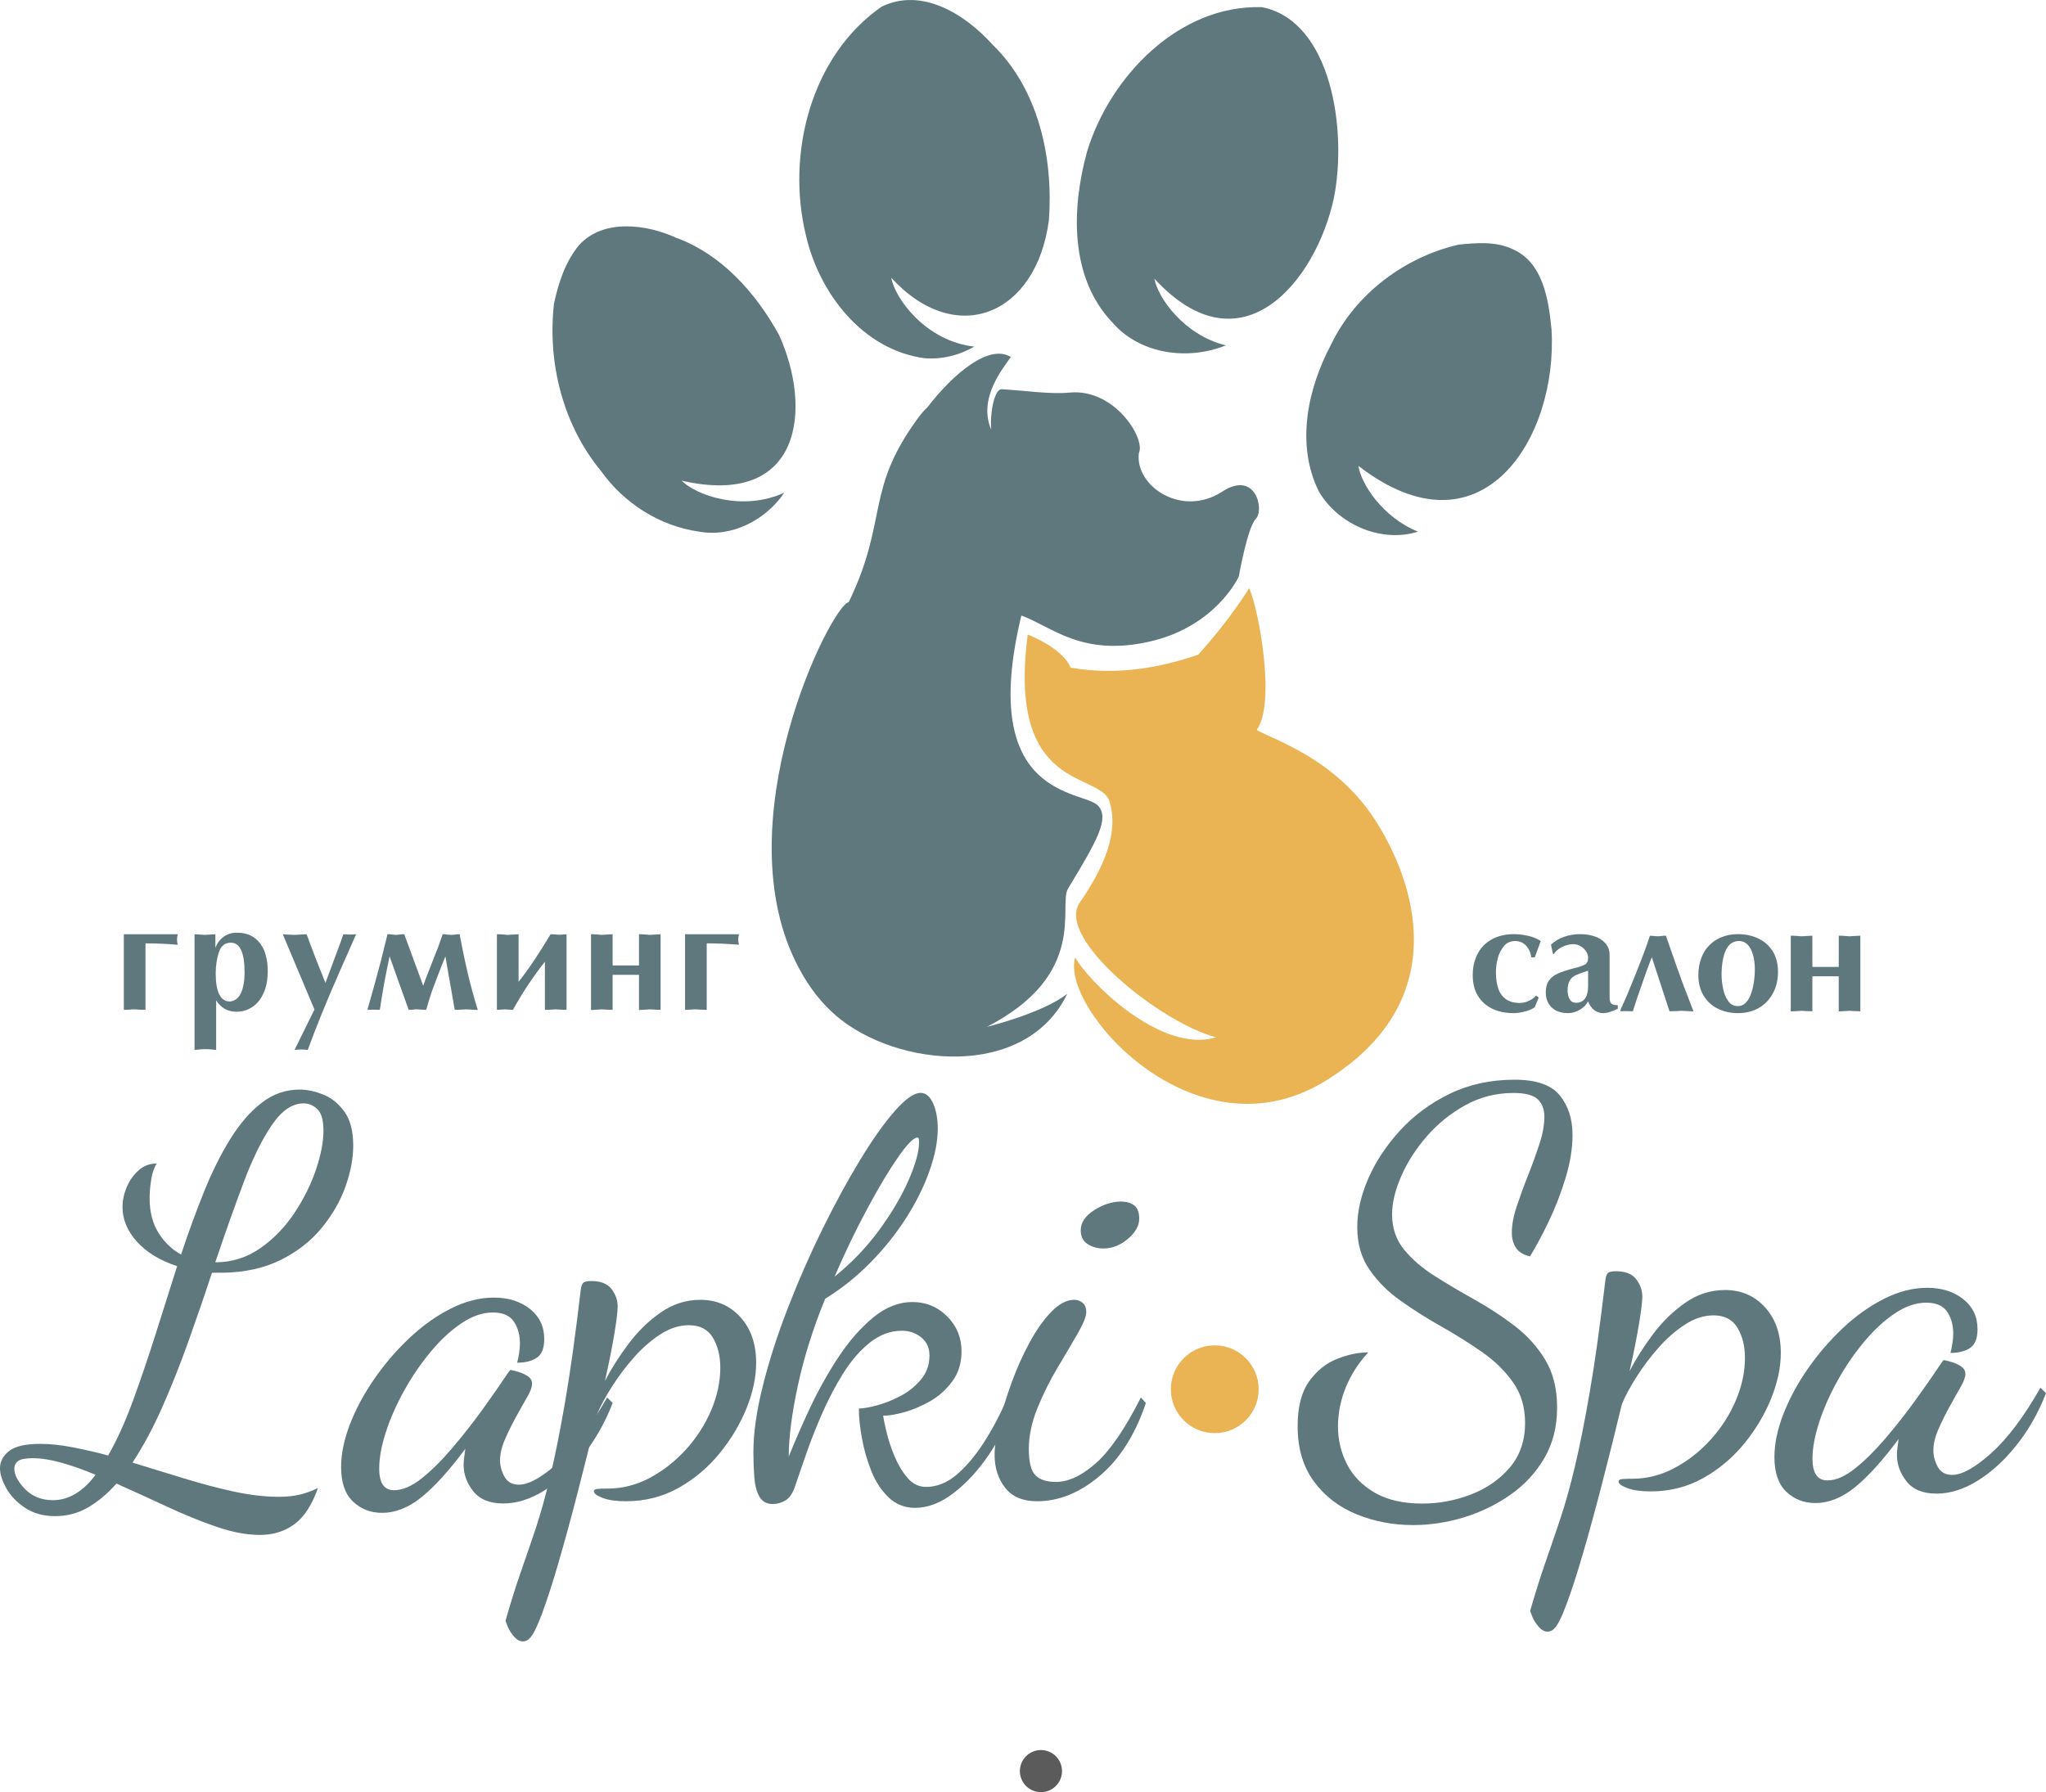 <?xml version="1.0" encoding="UTF-8"?> <!-- Creator: CorelDRAW X7 --> <svg xmlns="http://www.w3.org/2000/svg" xmlns:xlink="http://www.w3.org/1999/xlink" xml:space="preserve" width="174.919mm" height="153.244mm" style="shape-rendering:geometricPrecision; text-rendering:geometricPrecision; image-rendering:optimizeQuality; fill-rule:evenodd; clip-rule:evenodd" viewBox="0 0 37789 33106"> <defs> <style type="text/css"> <![CDATA[ .fil0 {fill:#5B5B5B} .fil2 {fill:#EAB454} .fil3 {fill:#5E787D} .fil1 {fill:#5E787D;fill-rule:nonzero} ]]> </style> </defs> <g id="Слой_x0020_1">  <path class="fil0" d="M19226 32328c215,0 389,174 389,389 0,215 -174,389 -389,389 -215,0 -389,-174 -389,-389 0,-215 174,-389 389,-389z"></path> <path class="fil1" d="M2287 18645m400 -1219l0 1228c-29,0 -61,0 -102,-3l-98 -6c-15,0 -29,0 -41,0 -26,3 -52,6 -78,6 -26,3 -52,3 -81,3l0 -1396 996 0c-8,32 -14,64 -14,96 0,37 6,69 14,98 -200,-17 -399,-26 -596,-26z"></path> <path class="fil1" d="M3593 18645m0 -1387l52 3 49 3 52 3 41 3 40 -3 53 -3 46 -3 52 -3 0 252c32,-87 84,-156 153,-206 70,-49 148,-75 241,-75 101,0 191,18 263,55 73,38 134,90 177,154 46,63 81,139 101,226 21,84 32,173 32,269 0,168 -26,307 -81,420 -52,113 -121,197 -211,252 -87,58 -183,84 -287,84 -159,0 -284,-70 -374,-209l0 915c-34,-2 -69,-8 -104,-11 -35,-3 -66,-3 -95,-3 -26,0 -55,0 -90,3 -35,3 -73,9 -110,11l0 -2137zm924 707c0,-368 -84,-551 -252,-551 -110,0 -183,58 -223,177 -38,119 -58,249 -58,391 0,345 90,519 263,519 93,-12 160,-64 203,-157 44,-95 67,-220 67,-379z"></path> <path class="fil1" d="M5223 18645m585 3l-585 -1390 81 6 70 3 69 3 47 -3 57 -3 55 -3 61 -3c29,81 64,174 102,275 32,87 72,186 116,299 55,133 98,243 130,324l110 -296 98 -263c58,-151 99,-264 122,-339l119 6 118 -6 -292 660c-249,565 -449,1057 -602,1477 -27,-5 -67,-8 -122,-8 -52,0 -93,3 -122,8l368 -747z"></path> <path class="fil1" d="M6786 18645m1440 -979l-145 368c-9,21 -26,67 -52,139 -21,52 -38,105 -58,157 -35,101 -67,211 -99,324l-78 -3 -81 -6c-14,0 -29,0 -46,0 -15,3 -29,3 -38,6l-81 3 -353 -988c-38,177 -70,348 -102,513 -29,165 -55,324 -78,475l-116 -3 -113 3 142 -504 110 -411 119 -481 43 0 41 6 40 3 32 3 32 -3 41 -3 40 -6 41 0 350 953c23,-70 47,-136 70,-191l98 -252 113 -287c26,-72 52,-145 78,-223l41 0 40 6 44 3 35 3 32 -3 40 -3 41 -6 40 0 67 342c29,136 55,258 81,365 23,110 55,223 87,344 32,122 66,238 101,348l-104 -6 -107 -6 -110 6 -105 3 -173 -988z"></path> <path class="fil1" d="M9178 18645m400 -509c176,-220 373,-513 591,-878l66 3 84 6c32,0 81,-3 145,-9l0 1396 -98 -3 -102 -6c-6,0 -35,3 -87,6 -55,3 -89,3 -113,3l0 -889c-217,275 -414,570 -590,889l-64 -3 -81 -6 -90 6 -61 3 0 -1396c35,0 67,0 99,3 29,3 63,6 101,9 9,0 38,-3 90,-6 52,-3 90,-6 110,-6l0 878z"></path> <path class="fil1" d="M10916 18645m399 -811l487 0 0 -576c32,0 63,0 95,3 32,3 67,6 105,9 8,0 40,-3 92,-6 50,-3 87,-6 107,-6l0 1396 -98 -3 -101 -6c-6,0 -35,3 -87,6 -55,3 -90,6 -113,6l0 -649 -487 0 0 646 -101 -3 -99 -6c-5,0 -34,3 -86,6 -55,3 -90,6 -113,6l0 -1399c34,0 66,0 98,3 29,3 64,6 101,9 9,0 38,-3 90,-6 52,-3 90,-6 110,-6l0 576z"></path> <path class="fil1" d="M12653 18645m400 -1219l0 1228c-29,0 -61,0 -102,-3l-98 -6c-15,0 -29,0 -41,0 -26,3 -52,6 -78,6 -26,3 -52,3 -81,3l0 -1396 996 0c-8,32 -14,64 -14,96 0,37 6,69 14,98 -200,-17 -399,-26 -596,-26z"></path> <path class="fil1" d="M27201 18672m1146 -988l-66 0c-9,-87 -41,-156 -93,-214 -55,-58 -122,-87 -205,-87 -82,0 -151,29 -203,90 -52,64 -93,136 -116,226 -23,87 -35,174 -35,260 0,119 15,221 44,304 29,84 78,148 142,195 66,46 150,69 251,69 29,0 56,-3 84,-9 27,-5 55,-14 84,-29 58,-26 105,-58 137,-101l49 41 -73 173c-34,32 -92,58 -173,81 -84,21 -154,32 -215,32 -150,0 -283,-26 -396,-81 -113,-55 -203,-133 -267,-240 -64,-104 -95,-232 -95,-382 0,-116 17,-221 55,-313 34,-93 86,-174 150,-238 67,-66 148,-116 241,-153 95,-35 202,-52 315,-52 41,0 84,3 131,8 46,6 92,15 136,24 84,20 162,52 228,95l-110 301z"></path> <path class="fil1" d="M28550 18672m1179 -238c0,50 12,84 32,105 20,20 61,29 119,29l0 66c-113,55 -203,81 -264,81 -67,0 -125,-20 -174,-58 -49,-40 -87,-92 -110,-159 -37,67 -90,119 -156,156 -70,41 -139,61 -215,61 -81,0 -150,-14 -214,-43 -61,-32 -110,-75 -145,-133 -34,-58 -52,-128 -52,-209 0,-87 18,-156 55,-211 38,-55 93,-102 165,-134 76,-34 177,-66 307,-101 99,-23 168,-49 212,-75 29,-26 43,-64 43,-113 0,-67 -29,-125 -84,-177 -58,-52 -121,-78 -191,-78 -55,0 -107,12 -162,32 -52,23 -96,46 -128,75 -34,26 -55,52 -63,73l-21 0 -37 -171c64,-61 145,-110 243,-145 96,-32 194,-49 293,-49 89,0 173,11 257,37 81,23 151,67 206,125 55,58 84,133 84,223l0 793zm-397 -504l-84 29c-43,15 -84,29 -116,44 -34,11 -63,29 -87,49 -60,46 -92,130 -92,243 0,61 11,116 37,160 24,46 64,69 119,69 73,0 128,-26 165,-78 38,-52 58,-130 58,-235l0 -281z"></path> <path class="fil1" d="M29926 18672m582 -991l-96 255 -89 255 -87 249 -78 241 -119 -3c-9,0 -23,0 -35,0 -11,0 -38,0 -78,3 0,-15 9,-38 20,-67 23,-49 49,-101 73,-159 26,-55 49,-116 75,-177l116 -284 92 -234 87 -229c15,-38 26,-76 41,-116 14,-41 29,-84 43,-130l44 3 61 5 43 3 32 -3 37 -3 41 -5 38 0c55,156 89,254 104,298 52,151 84,237 90,258 20,55 46,127 78,217 32,93 72,194 116,307 40,107 81,214 121,318l-110 -5 -113 -6 -113 6 -107 3 -327 -1000z"></path> <path class="fil1" d="M31368 18672m0 -658c0,-113 18,-214 52,-309 32,-93 81,-174 148,-241 64,-66 142,-119 232,-153 90,-38 191,-55 298,-55 145,0 275,29 385,84 113,55 200,136 264,240 61,104 92,229 92,371 0,147 -29,278 -92,394 -61,115 -148,208 -258,272 -113,66 -243,98 -391,98 -142,0 -266,-29 -379,-87 -110,-55 -197,-139 -258,-243 -61,-107 -93,-229 -93,-371zm429 -5c0,75 9,159 26,246 17,90 46,165 93,231 43,67 104,99 182,99 104,0 180,-70 235,-206 52,-136 78,-295 78,-475 0,-150 -26,-272 -75,-373 -53,-99 -125,-148 -218,-148 -110,0 -191,58 -243,171 -52,116 -78,266 -78,455z"></path> <path class="fil1" d="M33075 18672m399 -811l487 0 0 -576c32,0 63,0 95,3 32,2 67,5 105,8 8,0 40,-3 92,-6 49,-2 87,-5 107,-5l0 1396 -98 -3 -101 -6c-6,0 -35,3 -87,6 -55,3 -90,5 -113,5l0 -648 -487 0 0 646 -101 -3 -99 -6c-5,0 -34,3 -87,6 -55,3 -89,5 -112,5l0 -1398c34,0 66,0 98,3 29,2 64,5 101,8 9,0 38,-3 90,-6 52,-2 90,-5 110,-5l0 576z"></path> <path class="fil2" d="M18982 11722c0,0 644,244 792,611 826,144 1616,15 2356,-239 591,-651 942,-1229 942,-1229 178,393 496,2126 140,2618 275,171 1438,513 2179,1653 740,1140 1493,3361 -922,4838 -2415,1476 -4901,-1368 -4609,-2289 212,410 1574,1794 2600,1476 -1011,-258 -2975,-1828 -2517,-2488 458,-661 724,-1309 549,-1867 -174,-559 -1896,-153 -1510,-3084z"></path> <path class="fil1" d="M16280 125c747,-369 1551,144 2046,693 855,825 1131,2096 1047,3248 -229,1755 -1714,2369 -2911,1066 63,371 628,1167 1532,1271 -270,155 -576,238 -913,215 -1144,-152 -1949,-1197 -2195,-2268 -368,-1500 87,-3314 1394,-4225z"></path> <path class="fil1" d="M23308 132c1290,258 1576,2287 1329,3522 -322,1518 -1699,3252 -3315,1494 58,340 539,1040 1318,1232 -707,286 -1594,162 -2102,-431 -787,-835 -746,-2104 -462,-3144 420,-1386 1696,-2721 3232,-2673z"></path> <path class="fil1" d="M10699 4523c449,-485 1234,-382 1780,-135 849,309 1477,1019 1906,1792 622,1359 434,3209 -1795,2699 252,260 1114,582 1897,221 -345,506 -970,833 -1582,719 -720,-101 -1381,-524 -1801,-1114 -706,-853 -996,-2004 -872,-3095 82,-388 210,-778 467,-1087z"></path> <path class="fil1" d="M27931 4599c573,246 670,939 725,1486 123,2006 -1291,4280 -3566,2521 43,315 435,947 1101,1215 -684,214 -1472,-132 -1831,-740 -433,-871 -208,-1909 231,-2729 449,-927 1352,-1602 2349,-1833 328,-34 682,-63 991,80z"></path> <path class="fil3" d="M15432 18755l3 2c1121,966 3510,1192 4277,-399 -456,359 -1482,610 -1482,610l0 0c1887,-977 1305,-2241 1498,-2557 547,-900 763,-1292 555,-1526 -266,-299 -2242,-101 -1419,-3515 560,204 1105,761 2350,486 1246,-275 1666,-1206 1666,-1206 0,0 159,-907 316,-1068 158,-161 -1,-904 -621,-501 -759,492 -1622,-114 -1540,-715 127,-252 -439,-1194 -1281,-1114 -362,35 -809,-37 -1251,-62 -132,-12 -220,415 -197,745 -248,-584 227,-1138 363,-1340 -400,-249 -1058,303 -1542,931 -54,50 -105,106 -152,170 -1012,1365 -555,1881 -1299,3427 -319,44 -2346,4092 -921,6760 194,365 424,653 678,872l-1 0z"></path> <path class="fil1" d="M4802 28354c-245,0 -515,-51 -811,-153 -296,-102 -600,-226 -912,-372 -313,-146 -622,-287 -928,-423 -170,190 -347,338 -530,443 -184,106 -384,158 -602,158 -217,0 -402,-51 -555,-153 -153,-102 -269,-222 -347,-362 -78,-139 -117,-263 -117,-372 0,-122 56,-227 168,-316 112,-88 304,-132 576,-132 177,0 372,20 586,61 214,41 437,92 668,153 163,-286 314,-619 454,-999 139,-381 277,-785 413,-1213 136,-429 271,-857 407,-1285 -312,-102 -559,-251 -739,-448 -180,-198 -270,-412 -270,-643 0,-122 26,-244 77,-367 51,-122 124,-226 219,-311 95,-85 207,-127 336,-127 -47,68 -81,166 -102,296 -20,129 -30,241 -30,336 0,258 54,474 163,647 109,174 248,308 418,403 136,-408 277,-793 423,-1157 146,-364 307,-688 484,-974 177,-285 370,-509 581,-672 211,-164 445,-245 704,-245 135,0 280,31 433,92 153,61 284,166 392,316 109,149 163,360 163,632 0,231 -47,481 -142,749 -95,269 -242,523 -439,765 -197,241 -448,438 -754,591 -306,153 -666,233 -1081,239 -6,0 -22,0 -46,0 -23,0 -73,0 -147,0 -136,415 -281,836 -434,1265 -153,428 -314,834 -484,1218 -170,384 -353,725 -550,1024 312,96 628,192 948,291 319,98 628,180 927,245 299,64 575,96 826,96 143,0 272,-13 388,-40 115,-28 227,-68 336,-123 -109,313 -253,535 -433,668 -180,133 -393,199 -637,199zm-3823 -642c149,0 290,-41 423,-123 132,-81 253,-197 362,-346 -211,-89 -417,-162 -617,-220 -201,-57 -382,-86 -546,-86 -129,0 -217,17 -265,51 -47,34 -71,81 -71,143 0,115 66,241 199,377 132,136 304,204 515,204zm2997 -4394c306,0 583,-87 831,-260 248,-173 458,-391 632,-653 173,-261 306,-528 397,-800 92,-272 138,-510 138,-713 0,-198 -37,-332 -112,-403 -75,-72 -160,-107 -255,-107 -211,0 -408,136 -591,408 -184,271 -359,630 -525,1075 -167,445 -338,929 -515,1453z"></path> <path class="fil1" d="M7055 27946c-211,0 -390,-70 -536,-209 -146,-139 -219,-352 -219,-637 0,-245 55,-508 163,-790 109,-282 259,-561 449,-836 190,-275 406,-527 647,-754 241,-228 496,-410 765,-546 268,-136 535,-204 800,-204 265,0 486,70 663,209 176,140 265,325 265,556 0,170 -46,285 -138,346 -92,62 -212,92 -362,92 14,-54 26,-114 36,-178 10,-65 15,-124 15,-179 0,-156 -37,-290 -112,-402 -75,-112 -204,-169 -387,-169 -191,0 -384,67 -581,199 -198,133 -388,309 -571,530 -184,221 -347,461 -490,719 -142,258 -255,513 -336,765 -82,251 -122,475 -122,673 0,265 91,397 275,397 156,0 326,-73 510,-219 183,-146 372,-333 565,-561 194,-227 379,-464 556,-708 177,-245 333,-469 469,-673 27,-41 44,-61 51,-61 41,7 93,20 158,40 64,21 120,48 168,82 48,34 71,78 71,133 0,61 -30,144 -91,249 -62,106 -129,226 -204,362 -75,136 -143,274 -204,413 -61,139 -92,270 -92,393 0,101 27,202 82,300 54,99 142,148 265,148 183,0 425,-134 724,-403 299,-268 601,-671 907,-1208l102 102c-143,367 -326,690 -551,969 -224,278 -464,496 -718,652 -255,157 -505,235 -750,235 -251,0 -436,-75 -555,-225 -119,-149 -179,-312 -179,-489 0,-41 4,-87 11,-138 6,-50 13,-103 20,-157 -292,394 -559,689 -800,886 -242,198 -488,296 -739,296z"></path> <path class="fil1" d="M9654 30321c-54,0 -107,-29 -158,-86 -51,-58 -90,-119 -117,-184 -27,-64 -41,-103 -41,-117 95,-333 189,-630 280,-892 92,-262 184,-530 276,-805 91,-276 181,-598 270,-969 88,-370 180,-831 275,-1381 95,-551 190,-1234 286,-2049 6,-61 20,-106 40,-133 21,-27 72,-41 153,-41 177,0 303,50 377,148 75,99 113,206 113,321 0,95 -21,265 -62,510 -40,245 -98,534 -173,867 116,-225 260,-452 433,-683 174,-232 372,-425 597,-582 224,-156 469,-234 734,-234 299,0 545,107 739,321 193,214 290,495 290,841 0,265 -59,546 -178,841 -119,296 -286,574 -500,836 -214,262 -467,474 -759,637 -292,163 -615,245 -969,245 -176,0 -319,-20 -428,-61 -108,-41 -163,-82 -163,-123 0,-27 26,-42 77,-45 51,-4 110,-5 178,-5 272,0 532,-67 780,-199 248,-133 471,-308 668,-525 197,-218 351,-459 464,-724 112,-265 168,-527 168,-785 0,-218 -46,-403 -138,-556 -92,-153 -239,-229 -443,-229 -177,0 -352,56 -525,168 -174,112 -337,255 -490,428 -153,174 -289,354 -407,541 -119,187 -209,355 -271,504 -122,510 -244,1001 -367,1473 -122,473 -239,901 -351,1285 -112,384 -214,698 -306,943 -92,244 -168,394 -230,448 -34,34 -74,51 -122,51z"></path> <path class="fil1" d="M16902 27854c-190,0 -353,-64 -489,-193 -136,-130 -243,-293 -321,-490 -78,-197 -136,-399 -173,-606 -38,-208 -56,-389 -56,-546 74,0 183,-18 326,-56 142,-37 289,-95 438,-173 150,-78 277,-180 382,-306 106,-126 158,-273 158,-443 0,-143 -51,-255 -153,-337 -101,-81 -220,-122 -356,-122 -211,0 -408,73 -592,219 -183,146 -348,336 -494,571 -146,234 -277,484 -392,749 -116,265 -215,517 -296,755 -82,238 -150,435 -204,591 -41,122 -99,205 -173,250 -75,44 -153,66 -235,66 -115,0 -199,-48 -250,-143 -51,-95 -81,-216 -91,-362 -11,-146 -16,-297 -16,-453 0,-354 58,-762 174,-1224 115,-462 270,-943 464,-1442 193,-500 406,-984 637,-1453 231,-469 462,-894 693,-1274 231,-381 445,-683 642,-907 197,-225 357,-337 479,-337 95,0 172,65 230,194 57,129 86,285 86,469 0,231 -51,491 -153,780 -102,288 -246,579 -433,871 -187,292 -408,568 -663,826 -254,258 -531,479 -830,663 -225,550 -393,1085 -505,1605 -112,520 -168,957 -168,1310 109,-272 239,-571 392,-897 153,-326 328,-639 525,-938 197,-299 412,-543 643,-734 231,-190 472,-285 723,-285 252,0 466,88 643,265 176,177 265,391 265,642 0,218 -56,403 -169,556 -112,153 -248,275 -407,367 -160,91 -320,159 -479,204 -160,44 -291,66 -393,66 7,54 27,153 61,295 34,143 83,293 148,449 65,156 144,291 240,403 95,112 210,168 346,168 197,0 384,-75 561,-224 177,-150 345,-349 505,-597 159,-248 307,-528 443,-841l102 102c-95,333 -241,648 -438,943 -197,296 -417,537 -658,724 -241,187 -481,280 -719,280zm-1488 -4271c313,-252 586,-537 821,-856 234,-320 416,-627 545,-923 129,-296 194,-529 194,-698 0,-34 -2,-58 -5,-72 -4,-13 -12,-20 -26,-20 -68,0 -185,119 -352,357 -166,238 -355,552 -565,943 -211,390 -415,813 -612,1269z"></path> <path class="fil1" d="M19155 27732c-265,0 -462,-83 -591,-250 -129,-166 -194,-368 -194,-606 0,-157 29,-354 87,-592 58,-238 134,-487 229,-749 96,-262 206,-508 332,-739 125,-231 260,-420 402,-566 143,-146 282,-219 418,-219 62,0 114,19 158,56 45,37 67,94 67,168 0,82 -53,214 -158,398 -106,183 -230,394 -372,632 -143,238 -267,488 -373,749 -105,262 -158,512 -158,750 0,244 41,407 123,489 81,81 207,122 377,122 231,0 477,-115 739,-346 262,-232 539,-636 831,-1214l92 102c-197,585 -481,1033 -852,1346 -370,313 -756,469 -1157,469zm1224 -4669c-109,0 -206,-27 -291,-82 -85,-54 -127,-139 -127,-254 0,-143 83,-267 249,-373 167,-105 332,-158 495,-158 102,0 183,24 245,72 61,47 91,129 91,244 0,130 -69,254 -209,373 -139,118 -290,178 -453,178z"></path> <path class="fil1" d="M26098 28172c-367,0 -714,-66 -1040,-198 -326,-133 -589,-335 -790,-607 -200,-272 -301,-612 -301,-1019 0,-354 70,-629 209,-826 140,-197 311,-337 515,-418 204,-82 398,-122 581,-122 -183,197 -322,414 -418,652 -95,238 -142,476 -142,714 0,251 56,486 168,703 112,217 284,392 515,525 231,133 523,199 876,199 306,0 605,-56 898,-168 292,-113 531,-279 718,-500 187,-221 281,-494 281,-821 0,-292 -75,-543 -225,-754 -149,-211 -341,-398 -576,-561 -234,-163 -484,-319 -749,-469 -265,-149 -515,-307 -749,-474 -235,-166 -427,-358 -576,-576 -150,-217 -225,-479 -225,-785 0,-285 68,-584 204,-897 136,-312 332,-608 587,-887 254,-278 560,-504 917,-678 357,-173 756,-260 1198,-260 401,0 679,97 836,291 156,194 234,437 234,729 0,245 -42,508 -127,790 -85,282 -189,550 -311,805 -122,255 -238,471 -347,648 -122,-27 -209,-80 -260,-158 -51,-78 -76,-172 -76,-281 0,-142 30,-306 92,-489 61,-183 130,-374 209,-571 78,-197 147,-389 209,-576 61,-187 91,-355 91,-504 0,-136 -40,-243 -122,-322 -82,-78 -231,-117 -449,-117 -319,0 -615,75 -886,224 -272,150 -510,342 -714,576 -204,235 -362,481 -474,740 -112,258 -168,492 -168,703 0,251 73,467 219,647 146,180 335,343 566,490 231,146 477,292 739,438 261,146 508,307 739,484 231,177 420,386 566,627 146,241 219,535 219,882 0,353 -78,664 -235,933 -156,268 -365,494 -627,678 -261,183 -548,322 -861,418 -313,95 -625,142 -938,142z"></path> <path class="fil1" d="M28579 30140c-54,0 -107,-29 -158,-87 -51,-58 -90,-119 -117,-183 -27,-65 -41,-104 -41,-117 95,-333 189,-631 281,-893 91,-261 183,-530 275,-805 92,-275 182,-598 270,-968 88,-371 180,-831 275,-1382 95,-550 190,-1233 286,-2049 6,-61 20,-105 40,-132 21,-27 72,-41 153,-41 177,0 303,49 377,148 75,98 113,205 113,321 0,95 -21,265 -62,510 -40,244 -98,533 -173,866 116,-224 260,-452 433,-683 174,-231 373,-425 597,-581 224,-156 469,-234 734,-234 299,0 545,107 739,321 194,214 290,494 290,841 0,265 -59,545 -178,841 -119,295 -285,574 -499,836 -215,261 -468,474 -760,637 -292,163 -615,244 -968,244 -177,0 -320,-20 -429,-61 -108,-40 -163,-81 -163,-122 0,-27 26,-42 77,-46 51,-3 110,-5 178,-5 272,0 532,-66 780,-199 248,-132 471,-307 668,-525 197,-217 351,-458 464,-724 112,-265 168,-526 168,-785 0,-217 -46,-402 -138,-555 -92,-153 -239,-230 -443,-230 -177,0 -352,57 -525,169 -174,112 -337,255 -490,428 -153,173 -288,353 -407,540 -119,187 -209,355 -271,505 -122,509 -244,1001 -367,1473 -122,472 -239,900 -351,1284 -112,384 -214,699 -306,943 -92,245 -168,395 -229,449 -34,34 -75,51 -123,51z"></path> <path class="fil1" d="M33527 27765c-210,0 -389,-70 -535,-209 -146,-140 -219,-352 -219,-638 0,-244 54,-508 163,-790 109,-282 258,-560 449,-836 190,-275 406,-526 647,-754 241,-228 496,-409 765,-545 268,-136 535,-204 800,-204 265,0 486,69 662,209 177,139 265,324 265,555 0,170 -45,286 -137,347 -92,61 -213,92 -362,92 14,-55 25,-114 36,-179 10,-64 15,-124 15,-178 0,-156 -37,-291 -112,-403 -75,-112 -204,-168 -388,-168 -190,0 -384,66 -581,199 -197,132 -387,309 -571,530 -183,221 -346,460 -489,719 -143,258 -255,513 -336,764 -82,252 -123,476 -123,673 0,265 92,398 276,398 156,0 326,-73 509,-220 184,-146 372,-333 566,-560 194,-228 379,-464 556,-709 176,-244 333,-469 469,-673 27,-40 44,-61 51,-61 40,7 93,21 158,41 64,20 120,48 168,82 47,34 71,78 71,132 0,61 -30,145 -92,250 -61,105 -129,226 -203,362 -75,136 -143,273 -204,413 -61,139 -92,270 -92,392 0,102 27,202 81,301 55,98 143,148 266,148 183,0 424,-135 723,-403 299,-268 602,-671 908,-1208l102 102c-143,367 -327,690 -551,968 -224,279 -464,497 -719,653 -254,156 -504,234 -749,234 -251,0 -437,-74 -555,-224 -119,-149 -179,-313 -179,-489 0,-41 3,-87 10,-138 7,-51 14,-104 21,-158 -293,394 -559,690 -801,887 -241,197 -487,296 -739,296z"></path> <path class="fil2" d="M22436 26474c448,0 811,-363 811,-811 0,-448 -363,-811 -811,-811 -448,0 -811,363 -811,811 0,448 363,811 811,811z"></path> </g> </svg> 